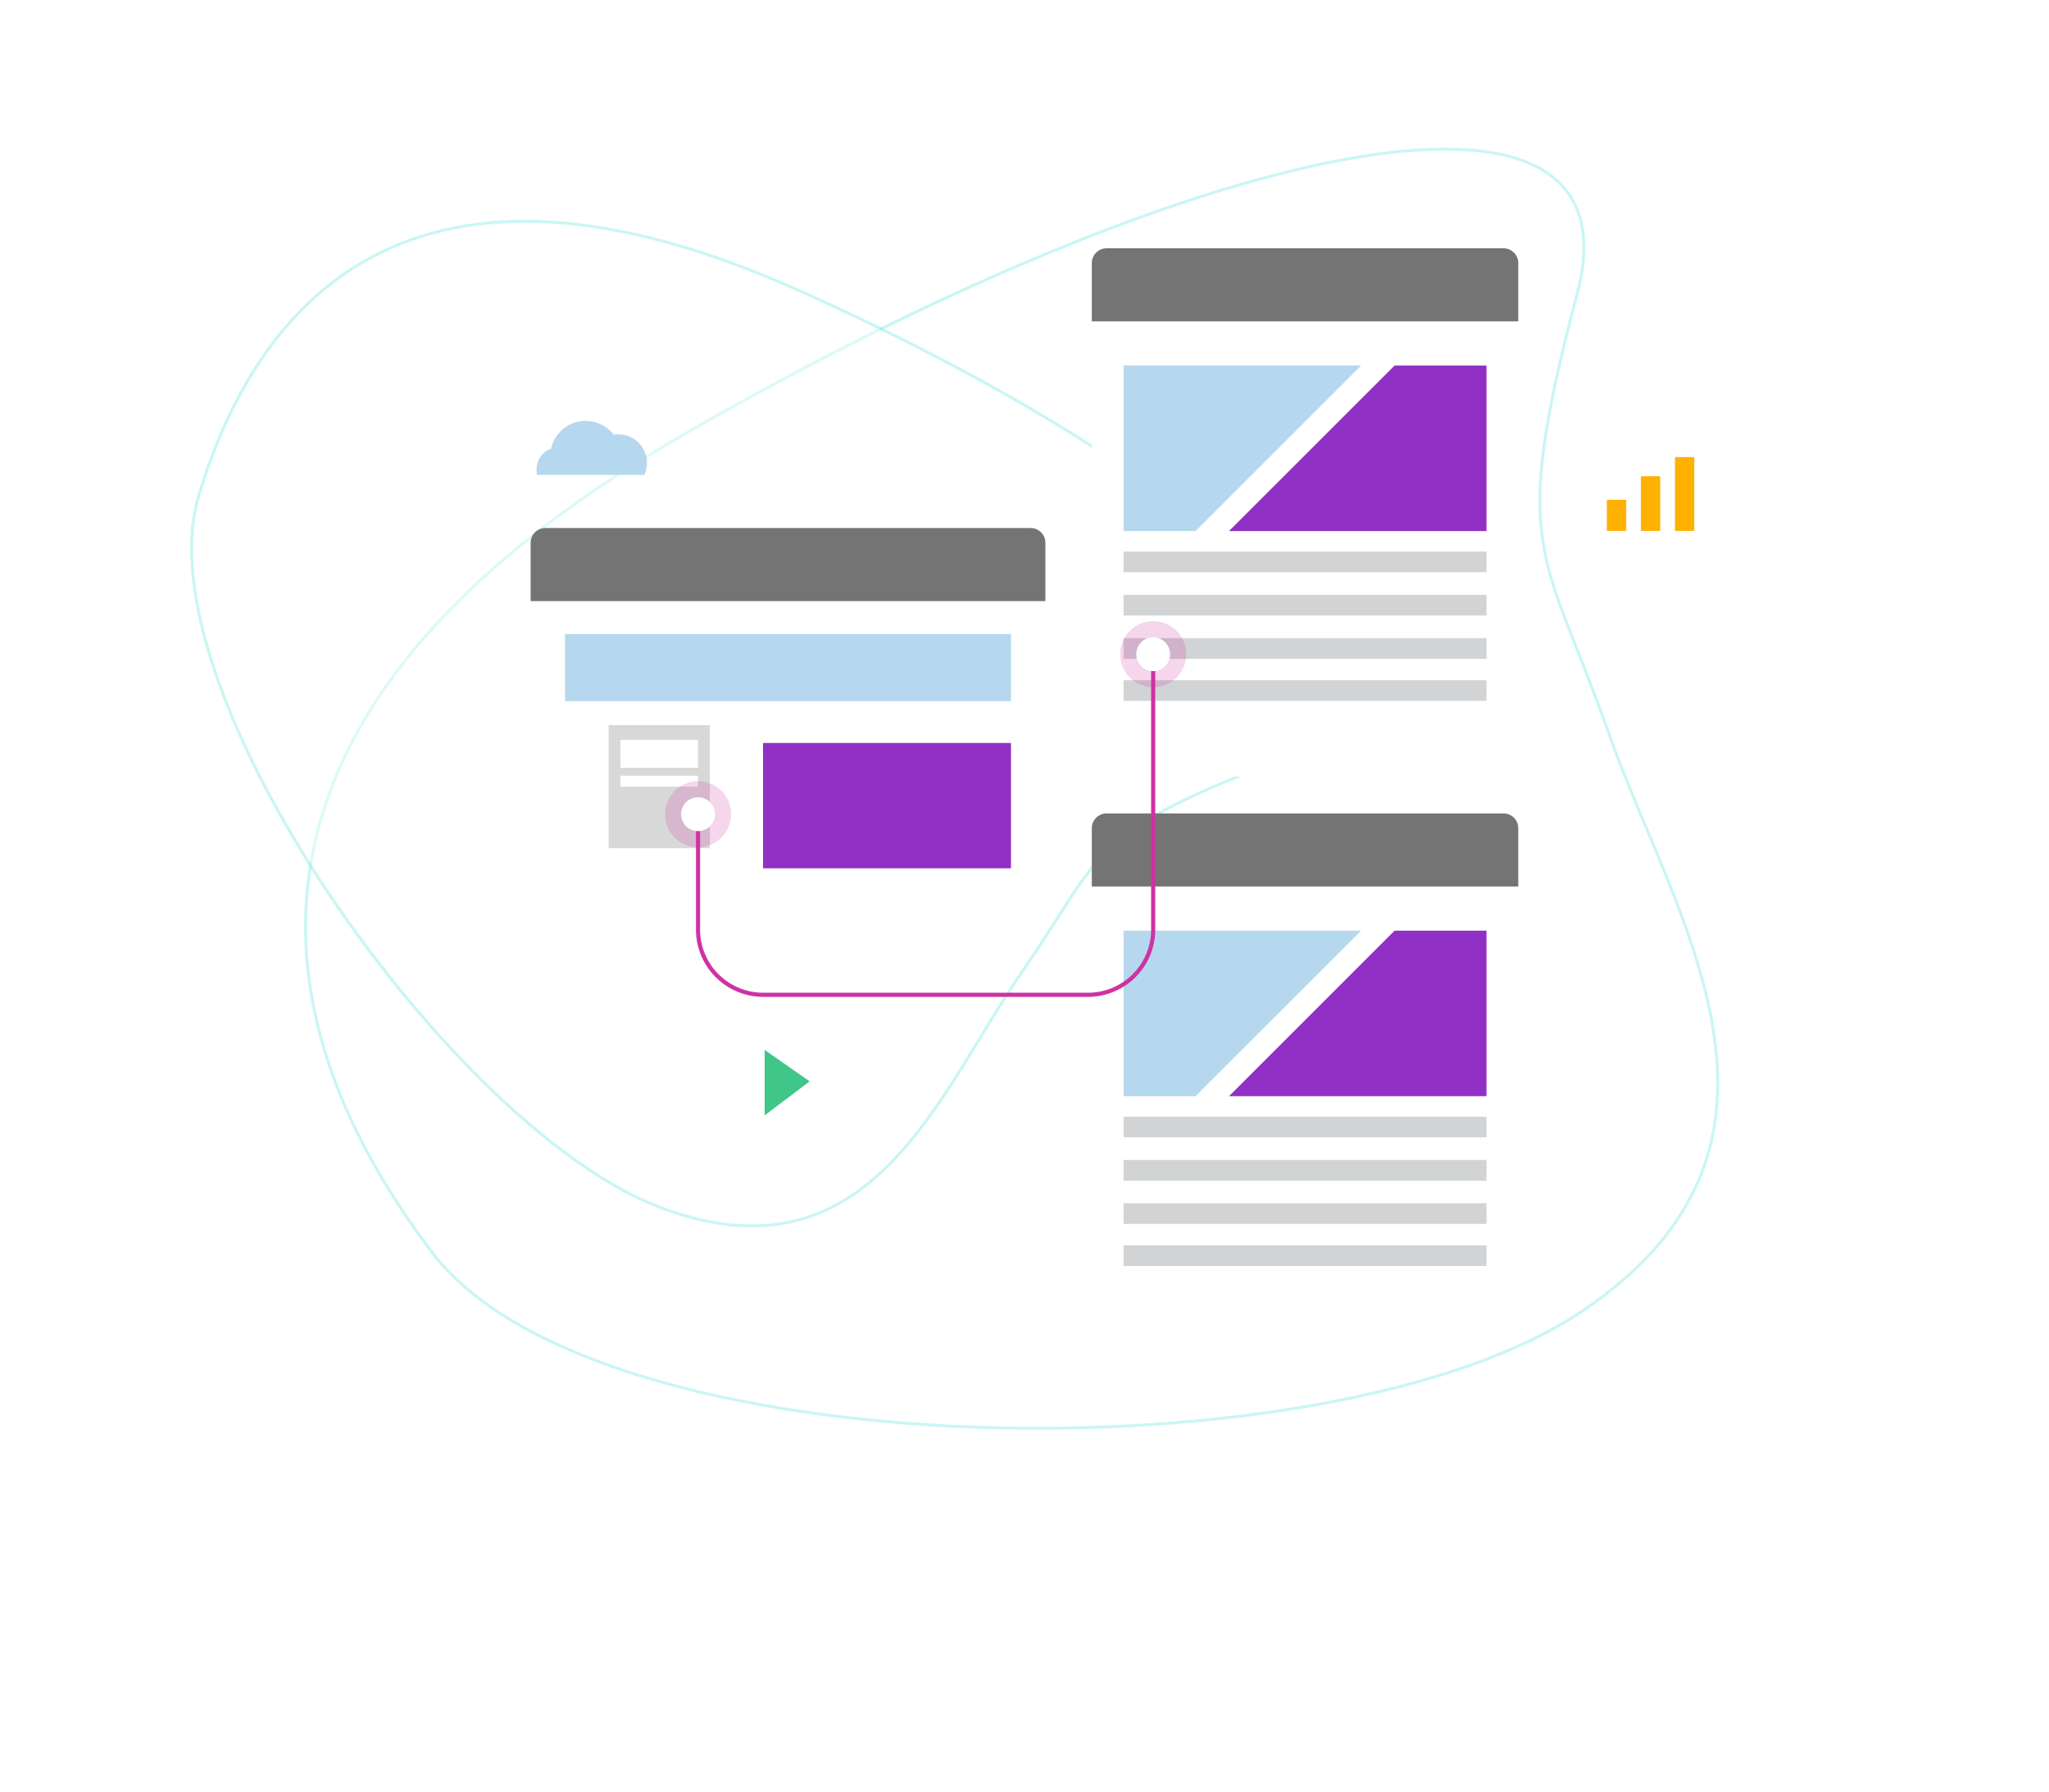 <svg xmlns="http://www.w3.org/2000/svg" xmlns:xlink="http://www.w3.org/1999/xlink" width="692.814" height="606.152" viewBox="0 0 692.814 606.152"><defs><linearGradient id="a" x1="0.5" x2="0.5" y2="1" gradientUnits="objectBoundingBox"><stop offset="0" stop-color="#fff"/><stop offset="1" stop-color="#fff"/></linearGradient><filter id="b" x="360.167" y="88.202" width="162.195" height="183.483" filterUnits="userSpaceOnUse"><feOffset dy="3" input="SourceAlpha"/><feGaussianBlur stdDeviation="3" result="c"/><feFlood flood-opacity="0.161"/><feComposite operator="in" in2="c"/><feComposite in="SourceGraphic"/></filter><filter id="d" x="360.167" y="279.331" width="162.195" height="183.483" filterUnits="userSpaceOnUse"><feOffset dy="3" input="SourceAlpha"/><feGaussianBlur stdDeviation="3" result="e"/><feFlood flood-opacity="0.161"/><feComposite operator="in" in2="e"/><feComposite in="SourceGraphic"/></filter><filter id="f" x="170.42" y="177.727" width="192.048" height="127.94" filterUnits="userSpaceOnUse"><feOffset dy="3" input="SourceAlpha"/><feGaussianBlur stdDeviation="3" result="g"/><feFlood flood-opacity="0.161"/><feComposite operator="in" in2="g"/><feComposite in="SourceGraphic"/></filter><clipPath id="h"><rect width="22.345" height="22.341" fill="#ce32a3"/></clipPath><clipPath id="i"><rect width="22.344" height="22.344" fill="#ce32a3"/></clipPath></defs><g transform="translate(-799.784 -107.686)"><g transform="translate(0 -80)"><path d="M14.017,302.234c62.644-65.312,51.63-69.7,62.712-135.035S78.261,8.794,180.054.408s316.273,114.15,329.679,205.477-14.362,197.85-208.125,201.184S-48.628,367.546,14.017,302.234Z" transform="translate(1491.85 544.593) rotate(151)" fill="none" stroke="#6be6e1" stroke-width="1" opacity="0.353"/><path d="M10.369,223.575c46.34-48.314,38.193-51.561,46.391-99.891S57.893,6.505,133.194.3s233.96,84.442,243.877,152S366.447,298.66,223.112,301.126-35.972,271.889,10.369,223.575Z" transform="matrix(-0.906, -0.423, 0.423, -0.906, 1144.167, 652.898)" stroke="#6be6e1" stroke-width="1" opacity="0.353" fill="url(#a)"/></g><g transform="translate(1874.389 -259.528)"><g transform="matrix(1, 0, 0, 1, -1074.61, 367.21)" filter="url(#b)"><rect width="144.195" height="165.483" transform="translate(369.17 94.2)" fill="#fff"/></g><g transform="matrix(1, 0, 0, 1, -1074.61, 367.21)" filter="url(#d)"><rect width="144.195" height="165.483" transform="translate(369.17 285.33)" fill="#fff"/></g><rect width="122.719" height="6.979" transform="translate(-694.7 553.759)" fill="#d1d3d4"/><rect width="122.719" height="6.979" transform="translate(-694.7 744.888)" fill="#d1d3d4"/><rect width="122.719" height="6.979" transform="translate(-694.7 568.402)" fill="#d1d3d4"/><rect width="122.719" height="6.979" transform="translate(-694.7 759.531)" fill="#d1d3d4"/><rect width="122.719" height="6.979" transform="translate(-694.7 583.047)" fill="#d1d3d4"/><rect width="122.719" height="6.979" transform="translate(-694.7 774.176)" fill="#d1d3d4"/><rect width="122.719" height="6.981" transform="translate(-694.7 597.28)" fill="#d1d3d4"/><rect width="122.719" height="6.981" transform="translate(-694.7 788.409)" fill="#d1d3d4"/><path d="M117.322,89.9H37v55.981H61.342Z" transform="translate(-731.703 400.942)" fill="#b5d8ef"/><path d="M117.322,89.9H37v55.981H61.342Z" transform="translate(-731.703 592.071)" fill="#b5d8ef"/><path d="M115.685,89.9,59.7,145.885h87.061V89.9Z" transform="translate(-718.746 400.942)" fill="#9130c4"/><path d="M115.685,89.9,59.7,145.885h87.061V89.9Z" transform="translate(-718.746 592.071)" fill="#9130c4"/><path d="M5,0H139.195a5,5,0,0,1,5,5V24.718a0,0,0,0,1,0,0H0a0,0,0,0,1,0,0V5A5,5,0,0,1,5,0Z" transform="translate(-705.438 451.189)" fill="#747474"/><path d="M5,0H139.195a5,5,0,0,1,5,5V24.718a0,0,0,0,1,0,0H0a0,0,0,0,1,0,0V5A5,5,0,0,1,5,0Z" transform="translate(-705.438 642.318)" fill="#747474"/><g transform="matrix(1, 0, 0, 1, -1074.61, 367.21)" filter="url(#f)"><rect width="174.048" height="109.94" transform="translate(179.42 183.73)" fill="#fff"/></g><rect width="41.623" height="34.2" transform="translate(-865.996 655.392) rotate(-87.08)" fill="#fff"/><rect width="34.198" height="41.624" transform="translate(-868.8 612.457)" fill="#d8d8d8"/><rect width="26.233" height="9.456" transform="translate(-864.818 617.443)" fill="#fff"/><rect width="26.233" height="3.702" transform="translate(-864.818 629.568)" fill="#fff"/><rect width="150.78" height="22.697" transform="translate(-883.55 581.668)" fill="#b5d8ef"/><rect width="83.835" height="42.381" transform="translate(-816.605 618.5)" fill="#9130c4"/><path d="M5,0H169.048a5,5,0,0,1,5,5V24.718a0,0,0,0,1,0,0H0a0,0,0,0,1,0,0V5A5,5,0,0,1,5,0Z" transform="translate(-895.185 545.797)" fill="#747474"/><path d="M56.7,312.254v38.9a22.034,22.034,0,0,0,22.034,22.034H188.558a22.034,22.034,0,0,0,22.034-22.034V257.993" transform="translate(-895.282 330.473)" fill="none" stroke="#ce32a3" stroke-linecap="round" stroke-linejoin="round" stroke-width="1.398"/><g transform="translate(-695.862 577.295)" opacity="0.2"><g clip-path="url(#h)"><path d="M169.9,262.052a11.172,11.172,0,1,1-11.173-11.17,11.171,11.171,0,0,1,11.173,11.17" transform="translate(-147.556 -250.881)" fill="#ce32a3"/></g></g><path d="M162.468,260.073a5.722,5.722,0,1,1-5.721-5.723,5.722,5.722,0,0,1,5.721,5.723" transform="translate(-841.438 328.394)" fill="#fff"/><g transform="translate(-849.757 631.418)" opacity="0.2"><g clip-path="url(#i)"><path d="M71.93,296.51a11.172,11.172,0,1,1-11.173-11.173A11.17,11.17,0,0,1,71.93,296.51" transform="translate(-49.585 -285.336)" fill="#ce32a3"/></g></g><path d="M64.5,294.53a5.722,5.722,0,1,1-5.721-5.723A5.722,5.722,0,0,1,64.5,294.53" transform="translate(-897.362 348.062)" fill="#fff"/></g><path d="M121.19,47.552h-6.539V37.014h6.539ZM132.7,29.059h-6.539V47.552H132.7Zm11.511-6.489h-6.539V47.552h6.539Z" transform="translate(1228.445 239.698)" fill="#ffb100"/><path d="M393.1,37.783A9.69,9.69,0,0,0,382.75,24.189a12,12,0,0,0-21.206,4.683,7.537,7.537,0,0,0-4.7,8.911Z" transform="translate(624.562 230.519)" fill="#b5d8ef"/><path d="M43.5,25.035V47.177L58.718,35.658Z" transform="translate(1014.833 437.75)" fill="#3fc688"/></g></svg>